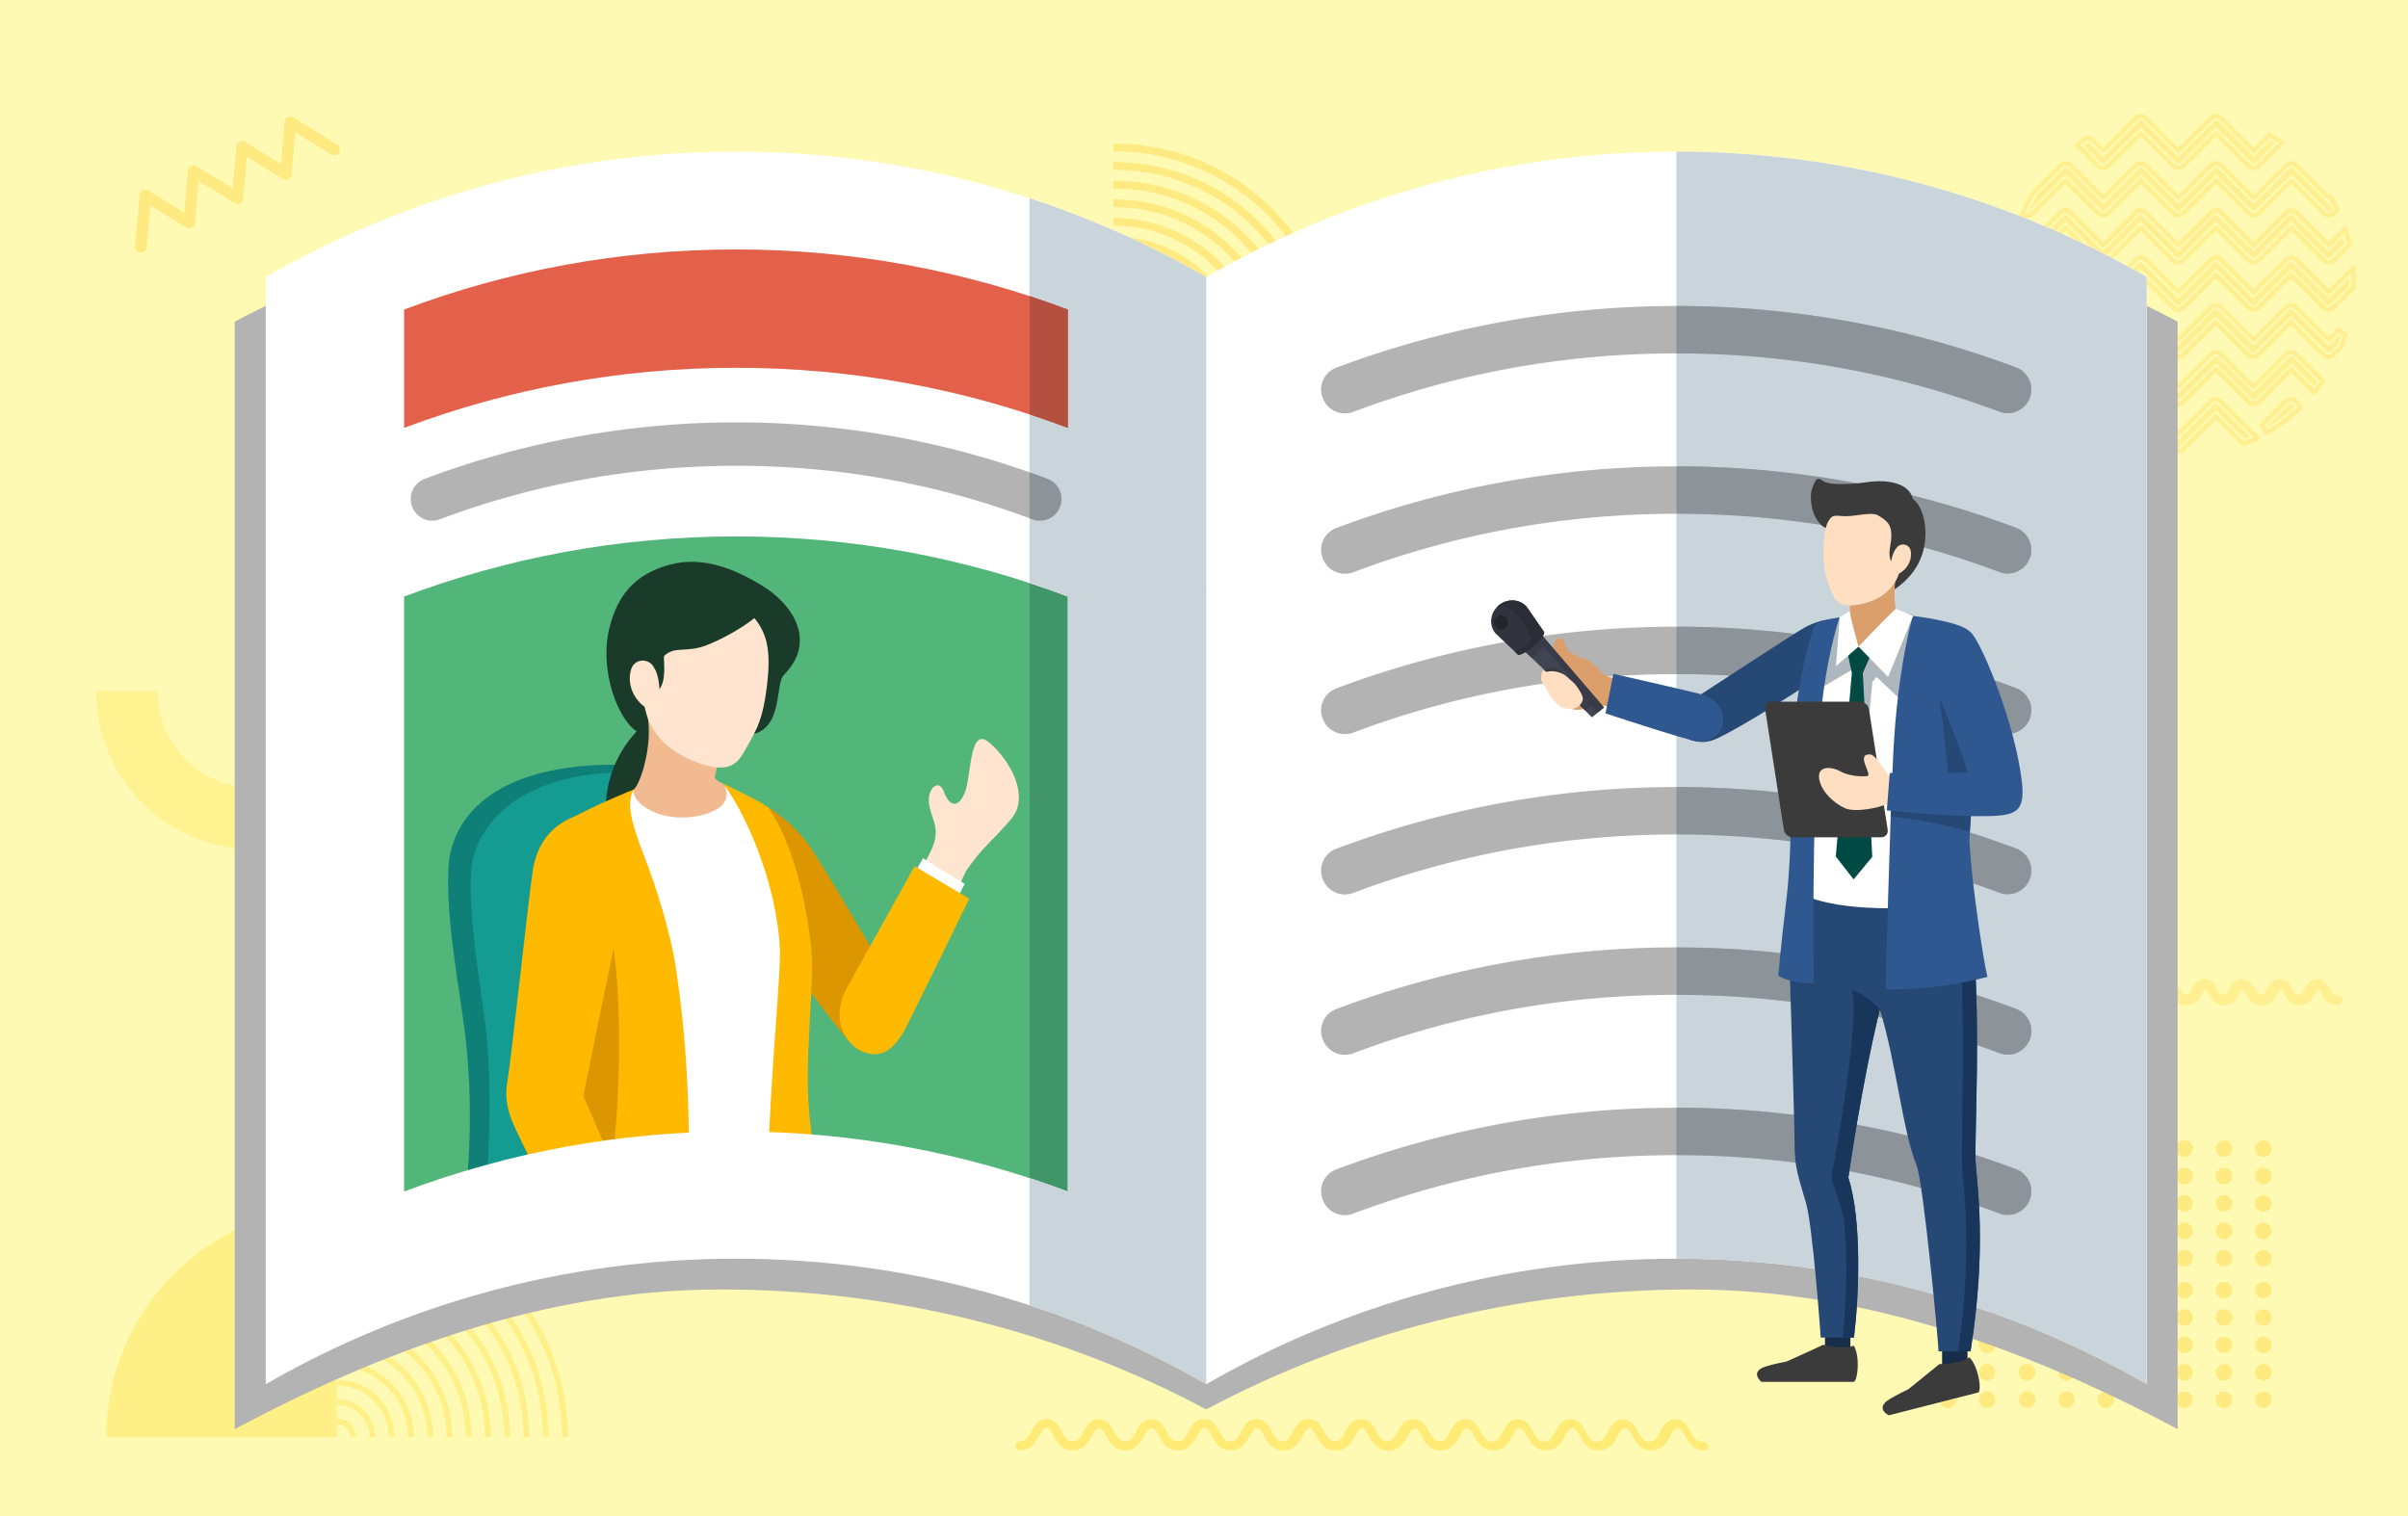 <svg xmlns="http://www.w3.org/2000/svg" width="270" height="170"><style>.st2{fill:#ffef91}.st4{fill:#ffea82}.st5{fill:#ffef87}.st11{fill:#db9600}.st12{fill:#fff}.st14{fill:#ffe4cf}.st15{fill:#ffba00}.st23{fill:#172d4a}.st24{fill:#3b3b3b}.st25{fill:#254875}.st26{fill:#18365c}.st28{fill:#db9f6b}.st30{fill:#2e588f}.st31{fill:#ffdec2}</style><g id="b"><g id="c"><path d="M0 0h270v170H0z" style="fill:#fffab3"/><path d="M28.53 95.24c-4.74 0-9.2-1.85-12.55-5.2a17.64 17.64 0 0 1-5.2-12.55h6.88c0 6 4.88 10.88 10.88 10.88v6.87z" style="fill:#fff290"/><path d="M261.9 111.57c-.27 0-.38-.13-.66-.65-.24-.45-.61-1.13-1.44-1.13s-1.2.68-1.44 1.13c-.27.5-.39.65-.66.65-.28 0-.38-.13-.66-.65-.24-.45-.61-1.13-1.44-1.13s-1.2.68-1.44 1.13c-.14.27-.26.48-.4.57a.42.42 0 0 1-.26.07c-.28 0-.38-.13-.66-.65-.24-.45-.61-1.13-1.44-1.13-.84 0-1.2.68-1.44 1.13-.27.5-.39.65-.66.65-.28 0-.38-.13-.66-.65-.24-.45-.61-1.13-1.46-1.13-.84 0-1.2.68-1.44 1.13-.25.46-.37.62-.62.64h-.03c-.27 0-.38-.14-.66-.64-.24-.45-.61-1.13-1.46-1.13-.84 0-1.2.68-1.44 1.13-.14.26-.26.48-.4.57-.06.04-.13.07-.21.07-.26-.01-.37-.15-.64-.64-.24-.45-.61-1.13-1.44-1.13h-.08c-.84 0-1.2.68-1.44 1.13-.26.48-.38.63-.6.64-.26-.01-.37-.14-.64-.64-.24-.45-.61-1.13-1.45-1.13h-.08c-.84 0-1.2.68-1.44 1.13-.14.26-.26.48-.4.57-.06.04-.13.07-.21.07-.26-.01-.37-.15-.64-.64-.24-.45-.61-1.13-1.44-1.13h-.08c-.84 0-1.2.68-1.44 1.13-.26.48-.38.63-.6.65-.26-.01-.37-.14-.64-.64-.24-.45-.61-1.13-1.46-1.13-.84 0-1.2.68-1.45 1.13-.25.46-.37.62-.62.64h-.03c-.27 0-.38-.14-.66-.64-.24-.45-.61-1.13-1.46-1.13-.84 0-1.2.68-1.44 1.13-.14.27-.26.48-.4.57a.42.42 0 0 1-.26.07c-.28 0-.38-.13-.66-.65-.24-.45-.61-1.13-1.44-1.13-.84 0-1.2.68-1.45 1.13-.27.5-.39.65-.66.65s-.38-.13-.66-.65c-.24-.45-.61-1.13-1.44-1.13s-1.2.68-1.44 1.13c-.14.26-.26.48-.4.57a.42.42 0 0 1-.26.07c-.28 0-.38-.13-.66-.65-.24-.45-.61-1.13-1.44-1.13s-1.2.68-1.44 1.13c-.27.5-.39.65-.66.65-.34 0-.61.28-.61.61s.27.61.61.61c1.04 0 1.46-.78 1.74-1.29.2-.38.29-.49.37-.49s.16.1.37.49c.28.51.7 1.29 1.74 1.29.06 0 .12 0 .19-.01.91-.09 1.3-.81 1.55-1.28.21-.38.29-.49.37-.49.08 0 .16.11.37.49.28.51.7 1.29 1.74 1.29s1.46-.78 1.74-1.29c.2-.38.29-.49.37-.49.08 0 .16.11.37.49.28.51.7 1.29 1.74 1.29h.02c1.04 0 1.46-.78 1.74-1.29.2-.37.28-.48.35-.49.08 0 .16.11.36.48.28.51.7 1.29 1.76 1.29.06 0 .12 0 .19-.01.91-.09 1.3-.81 1.55-1.28.2-.37.28-.48.35-.49.08 0 .16.11.36.48.26.49.66 1.22 1.61 1.28.02 0 .05.01.1 0h.05c1.04 0 1.46-.78 1.74-1.29.15-.28.25-.44.33-.48.08.04.18.2.33.47.28.51.7 1.29 1.74 1.29h.08c.06 0 .13 0 .19-.01.91-.09 1.3-.81 1.55-1.28.15-.28.25-.44.33-.48.08.04.18.2.33.47.28.51.7 1.29 1.74 1.29h.08c1.04 0 1.46-.78 1.74-1.29.15-.28.25-.44.33-.47.08.04.18.2.33.47.28.51.7 1.29 1.74 1.29h.07c.03 0 .05 0 .07-.01.96-.06 1.35-.8 1.62-1.29.2-.37.28-.48.35-.48.08 0 .16.11.36.48.28.51.7 1.29 1.76 1.29.06 0 .12 0 .19-.01.91-.09 1.3-.81 1.55-1.28.2-.37.28-.48.35-.48.08 0 .16.11.36.49.28.51.7 1.29 1.74 1.29h.02c1.04 0 1.46-.78 1.74-1.29.2-.38.29-.49.37-.49.08 0 .16.11.37.49.28.51.7 1.29 1.74 1.29.06 0 .12 0 .19-.01.91-.09 1.3-.81 1.55-1.28.21-.38.29-.49.37-.49s.16.1.37.49c.28.51.7 1.29 1.74 1.29s1.46-.78 1.74-1.29c.2-.38.29-.49.37-.49.08 0 .16.1.37.49.28.51.7 1.29 1.74 1.29.34 0 .61-.28.61-.61s-.42-.54-.76-.54z" class="st2"/><path d="M190.81 161.65c-.62 0-.86-.39-1.24-1.09-.34-.62-.75-1.4-1.71-1.4s-1.38.77-1.71 1.4c-.37.68-.62 1.09-1.23 1.09s-.86-.39-1.23-1.09c-.34-.62-.75-1.4-1.71-1.4s-1.38.77-1.71 1.4c-.23.42-.41.74-.67.92a.92.92 0 0 1-.57.17c-.62 0-.86-.39-1.23-1.09-.34-.62-.75-1.4-1.71-1.4s-1.38.77-1.71 1.4c-.37.68-.62 1.09-1.23 1.09s-.86-.39-1.23-1.09c-.34-.62-.75-1.4-1.71-1.4h-.02c-.96 0-1.38.77-1.71 1.4-.34.63-.59 1.03-1.11 1.08h-.1c-.61 0-.85-.4-1.23-1.09-.34-.62-.75-1.4-1.71-1.4h-.02c-.96 0-1.38.77-1.71 1.4-.23.42-.41.74-.67.92-.14.1-.3.15-.5.16-.58-.02-.82-.41-1.19-1.09-.34-.62-.75-1.4-1.71-1.4h-.1c-.96 0-1.38.77-1.71 1.4-.35.65-.6 1.05-1.16 1.09-.59-.02-.83-.41-1.2-1.09-.34-.62-.75-1.4-1.71-1.4h-.1c-.96 0-1.38.77-1.71 1.4-.23.42-.41.74-.67.92-.14.1-.3.15-.5.16-.58-.02-.82-.41-1.19-1.09-.34-.62-.75-1.4-1.71-1.4h-.1c-.96 0-1.38.77-1.71 1.4-.35.65-.6 1.05-1.16 1.09-.59-.02-.83-.41-1.2-1.09-.34-.62-.75-1.4-1.71-1.4h-.02c-.96 0-1.38.77-1.71 1.4-.34.63-.58 1.03-1.11 1.08h-.1c-.61 0-.85-.4-1.23-1.09-.34-.62-.75-1.4-1.71-1.4h-.02c-.96 0-1.38.77-1.71 1.4-.23.42-.41.74-.67.92a.92.92 0 0 1-.57.17c-.62 0-.86-.39-1.23-1.09-.34-.62-.75-1.4-1.71-1.4s-1.38.77-1.71 1.4c-.36.68-.62 1.09-1.23 1.09s-.86-.39-1.23-1.09c-.34-.62-.75-1.4-1.71-1.4s-1.38.77-1.71 1.4c-.23.42-.41.74-.67.92a.92.92 0 0 1-.57.17c-.62 0-.86-.39-1.23-1.09-.34-.62-.75-1.4-1.71-1.4s-1.38.77-1.71 1.4c-.36.68-.62 1.09-1.24 1.09-.28 0-.51.23-.51.51s.23.51.51.51c1.25 0 1.76-.94 2.13-1.62.33-.61.5-.86.82-.86s.49.25.82.86c.37.68.88 1.62 2.13 1.62.08 0 .15 0 .23-.01 1.09-.1 1.56-.97 1.9-1.61.33-.61.5-.86.82-.86s.49.25.82.86c.37.68.88 1.62 2.13 1.62s1.76-.94 2.13-1.62c.33-.61.5-.86.82-.86.32 0 .49.25.82.86.37.68.88 1.62 2.13 1.62h.03c1.25 0 1.76-.94 2.13-1.62.33-.6.49-.85.81-.86.31.01.48.26.81.86.37.68.88 1.62 2.13 1.62h.02c.08 0 .15 0 .23-.01 1.09-.1 1.55-.97 1.9-1.61.33-.6.49-.85.81-.86.31.01.48.26.81.86.35.66.84 1.54 1.98 1.62.02 0 .05.01.07.01h.11c1.25 0 1.76-.94 2.13-1.62.31-.58.48-.83.77-.86.29.03.46.28.77.86.37.68.88 1.62 2.13 1.62h.1c.08 0 .15 0 .23-.01 1.09-.1 1.55-.97 1.9-1.61.31-.58.48-.83.77-.86.29.03.46.28.77.86.37.68.88 1.62 2.13 1.62h.1c1.25 0 1.76-.94 2.13-1.62.31-.58.48-.83.77-.86.29.03.46.28.77.86.37.68.88 1.62 2.13 1.62H161.63c.02 0 .05 0 .07-.01 1.14-.07 1.62-.96 1.98-1.62.33-.6.49-.85.81-.86.31.01.48.26.81.86.37.68.88 1.62 2.13 1.62h.02c.08 0 .15 0 .23-.01 1.09-.1 1.55-.97 1.9-1.61.33-.6.49-.85.81-.86.31.01.48.26.81.86.37.68.88 1.62 2.13 1.62h.03c1.25 0 1.76-.94 2.13-1.62.33-.61.5-.86.82-.86.32 0 .49.25.82.86.37.68.88 1.62 2.13 1.62.08 0 .15 0 .23-.01 1.09-.1 1.55-.97 1.9-1.61.33-.61.5-.86.82-.86s.49.25.82.86c.37.68.88 1.62 2.13 1.62s1.76-.94 2.13-1.62c.33-.61.5-.86.82-.86s.49.25.82.86c.37.68.88 1.62 2.13 1.62.28 0 .51-.23.51-.51s-.47-.47-.76-.47z" style="fill:#ffeb76"/><path d="M228.22 153.87c0 .51-.42.93-.93.93s-.93-.42-.93-.93.42-.93.93-.93.93.42.93.93zm-.93-19.86c-.51 0-.93.42-.93.93s.42.93.93.93.93-.42.93-.93-.41-.93-.93-.93zm4.42 22.01c-.51 0-.93.42-.93.93s.42.93.93.93.93-.42.93-.93-.42-.93-.93-.93zm-4.42-28.15c-.51 0-.93.42-.93.93s.42.93.93.93.93-.42.93-.93-.41-.93-.93-.93zm4.42 25.08c-.51 0-.93.42-.93.93s.42.93.93.93.93-.42.93-.93-.42-.93-.93-.93zm-4.42-12.79c-.51 0-.93.42-.93.93s.42.93.93.93.93-.42.93-.93-.41-.93-.93-.93zm0 6.64c-.51 0-.93.42-.93.93s.42.93.93.93.93-.42.93-.93-.41-.93-.93-.93zm0-9.71c-.51 0-.93.42-.93.93s.42.93.93.93.93-.42.93-.93-.41-.93-.93-.93zm0 12.79c-.51 0-.93.42-.93.93s.42.93.93.93.93-.42.93-.93-.41-.93-.93-.93zm8.83-3.08c-.51 0-.93.42-.93.93s.42.93.93.93.93-.42.93-.93-.42-.93-.93-.93zm-8.83-15.86c-.51 0-.93.42-.93.93s.42.93.93.93.93-.42.93-.93-.41-.93-.93-.93zm4.42 15.86c-.51 0-.93.42-.93.93s.42.93.93.93.93-.42.93-.93-.42-.93-.93-.93zm4.41 9.22c-.51 0-.93.42-.93.93s.42.93.93.93.93-.42.93-.93-.42-.93-.93-.93zm-4.41-25.08c-.51 0-.93.42-.93.93s.42.93.93.93.93-.42.93-.93-.42-.93-.93-.93zm4.41 18.94c-.51 0-.93.42-.93.93s.42.93.93.93.93-.42.93-.93-.42-.93-.93-.93zm0 3.07c-.51 0-.93.42-.93.93s.42.93.93.93.93-.42.93-.93-.42-.93-.93-.93zm-4.41-25.08c-.51 0-.93.42-.93.93s.42.93.93.93.93-.42.93-.93-.42-.93-.93-.93zm0 12.29c-.51 0-.93.42-.93.93s.42.93.93.93.93-.42.93-.93-.42-.93-.93-.93zm0 3.57c-.51 0-.93.42-.93.93s.42.93.93.93.93-.42.93-.93-.42-.93-.93-.93zm0-9.72c-.51 0-.93.42-.93.93s.42.93.93.93.93-.42.93-.93-.42-.93-.93-.93zm0 3.08c-.51 0-.93.42-.93.93s.42.93.93.93.93-.42.93-.93-.42-.93-.93-.93zm-4.42 6.64c-.51 0-.93.42-.93.93s.42.93.93.93.93-.42.93-.93-.41-.93-.93-.93zm-8.9 0c-.51 0-.93.42-.93.93s.42.93.93.93.93-.42.93-.93-.42-.93-.93-.93zm0-6.64c-.51 0-.93.42-.93.93s.42.93.93.93.93-.42.93-.93-.42-.93-.93-.93zm0 3.07c-.51 0-.93.42-.93.93s.42.93.93.93.93-.42.93-.93-.42-.93-.93-.93zm0-12.29c-.51 0-.93.42-.93.93s.42.93.93.93.93-.42.93-.93-.42-.93-.93-.93zm0 3.07c-.51 0-.93.42-.93.93s.42.93.93.93.93-.42.93-.93-.42-.93-.93-.93zm0 3.07c-.51 0-.93.42-.93.93s.42.93.93.93.93-.42.93-.93-.42-.93-.93-.93zm0 12.79c-.51 0-.93.42-.93.93s.42.93.93.93.93-.42.93-.93-.42-.93-.93-.93zm0 9.22c-.51 0-.93.42-.93.93s.42.93.93.93.93-.42.93-.93-.42-.93-.93-.93zm35.39-26.29c.51 0 .93-.42.93-.93s-.42-.93-.93-.93-.93.42-.93.93.42.93.93.93zm-26.49 26.29c-.51 0-.93.42-.93.93s.42.93.93.93.93-.42.93-.93-.41-.93-.93-.93zm-8.9-6.14c-.51 0-.93.42-.93.93s.42.93.93.93.93-.42.93-.93-.42-.93-.93-.93zm0 3.07c-.51 0-.93.42-.93.93s.42.93.93.93.93-.42.93-.93-.42-.93-.93-.93zm4.41-18.94c-.51 0-.93.42-.93.93s.42.93.93.93.93-.42.93-.93-.42-.93-.93-.93zm0 3.08c-.51 0-.93.42-.93.93s.42.93.93.93.93-.42.93-.93-.42-.93-.93-.93zm0-9.22c-.51 0-.93.42-.93.93s.42.93.93.93.93-.42.93-.93-.42-.93-.93-.93zm0 12.29c-.51 0-.93.42-.93.93s.42.93.93.93.93-.42.93-.93-.42-.93-.93-.93zm0 15.86c-.51 0-.93.42-.93.93s.42.93.93.93.93-.42.93-.93-.42-.93-.93-.93zm0-25.08c-.51 0-.93.42-.93.93s.42.93.93.93.93-.42.93-.93-.42-.93-.93-.93zm0 12.79c-.51 0-.93.42-.93.93s.42.93.93.93.93-.42.93-.93-.42-.93-.93-.93zm0 6.15c-.51 0-.93.42-.93.93s.42.93.93.93.93-.42.93-.93-.42-.93-.93-.93zm0 3.07c-.51 0-.93.42-.93.93s.42.93.93.93.93-.42.93-.93-.42-.93-.93-.93zm0-6.15c-.51 0-.93.42-.93.93s.42.93.93.93.93-.42.93-.93-.42-.93-.93-.93zm8.91 3.08c-.51 0-.93.42-.93.93s.42.93.93.93.93-.42.93-.93-.42-.93-.93-.93zm17.66-9.72c-.51 0-.93.42-.93.93s.42.93.93.93.93-.42.93-.93-.42-.93-.93-.93zm0 6.64c-.51 0-.93.42-.93.93s.42.93.93.93.93-.42.93-.93-.42-.93-.93-.93zm0-3.07c-.51 0-.93.42-.93.93s.42.93.93.93.93-.42.93-.93-.42-.93-.93-.93zm0-6.64c-.51 0-.93.42-.93.93s.42.93.93.93.93-.42.93-.93-.42-.93-.93-.93zm-4.42-3.08c-.51 0-.93.42-.93.93s.42.93.93.93.93-.42.93-.93-.42-.93-.93-.93zm4.42 22.01c-.51 0-.93.42-.93.93s.42.93.93.93.93-.42.93-.93-.42-.93-.93-.93zm-4.42-28.15c-.51 0-.93.42-.93.93s.42.93.93.93.93-.42.93-.93-.42-.93-.93-.93zm0 3.07c-.51 0-.93.42-.93.93s.42.93.93.93.93-.42.93-.93-.42-.93-.93-.93zm4.42 18.94c-.51 0-.93.42-.93.93s.42.93.93.93.93-.42.93-.93-.42-.93-.93-.93zm0-18.94c-.51 0-.93.42-.93.93s.42.93.93.93.93-.42.93-.93-.42-.93-.93-.93zm0 22.01c-.51 0-.93.42-.93.93s.42.93.93.93.93-.42.93-.93-.42-.93-.93-.93zm0-18.94c-.51 0-.93.42-.93.93s.42.93.93.93.93-.42.93-.93-.42-.93-.93-.93zm4.41 6.15c-.51 0-.93.42-.93.93s.42.93.93.93.93-.42.93-.93-.42-.93-.93-.93zm0-3.07c-.51 0-.93.42-.93.93s.42.93.93.93.93-.42.93-.93-.42-.93-.93-.93zm-4.41-9.22c-.51 0-.93.42-.93.93s.42.93.93.93.93-.42.93-.93-.42-.93-.93-.93zm4.41 15.86c-.51 0-.93.42-.93.93s.42.93.93.93.93-.42.93-.93-.42-.93-.93-.93zm0-9.72c-.51 0-.93.42-.93.93s.42.93.93.93.93-.42.93-.93-.42-.93-.93-.93zm0-3.07c-.51 0-.93.42-.93.93s.42.93.93.93.93-.42.93-.93-.42-.93-.93-.93zm0 15.86c-.51 0-.93.42-.93.93s.42.93.93.93.93-.42.93-.93-.42-.93-.93-.93zm0 6.15c-.51 0-.93.42-.93.93s.42.93.93.93.93-.42.93-.93-.42-.93-.93-.93zm0 3.07c-.51 0-.93.42-.93.93s.42.93.93.93.93-.42.93-.93-.42-.93-.93-.93zm0-6.14c-.51 0-.93.42-.93.93s.42.93.93.93.93-.42.93-.93-.42-.93-.93-.93zm-13.24 3.07c-.51 0-.93.42-.93.93s.42.93.93.93.93-.42.93-.93-.42-.93-.93-.93zm0-3.07c-.51 0-.93.42-.93.93s.42.93.93.93.93-.42.93-.93-.42-.93-.93-.93zm0 6.14c-.51 0-.93.42-.93.93s.42.93.93.93.93-.42.93-.93-.42-.93-.93-.93zm4.41-18.93c-.51 0-.93.42-.93.93s.42.93.93.93.93-.42.93-.93-.42-.93-.93-.93zm-4.41 6.64c-.51 0-.93.42-.93.93s.42.93.93.93.93-.42.93-.93-.42-.93-.93-.93zm0 3.07c-.51 0-.93.42-.93.93s.42.93.93.93.93-.42.93-.93-.42-.93-.93-.93zm-4.42-15.86c-.51 0-.93.42-.93.93s.42.93.93.93.93-.42.93-.93-.42-.93-.93-.93zm0 9.22c-.51 0-.93.42-.93.93s.42.93.93.93.93-.42.93-.93-.42-.93-.93-.93zm0-3.07c-.51 0-.93.42-.93.93s.42.93.93.93.93-.42.93-.93-.42-.93-.93-.93zm4.42 3.07c-.51 0-.93.42-.93.93s.42.93.93.93.93-.42.93-.93-.42-.93-.93-.93zm-4.42-12.29c-.51 0-.93.42-.93.93s.42.93.93.93.93-.42.93-.93-.42-.93-.93-.93zm0 6.14c-.51 0-.93.42-.93.93s.42.93.93.93.93-.42.93-.93-.42-.93-.93-.93zm0 9.72c-.51 0-.93.42-.93.93s.42.93.93.93.93-.42.93-.93-.42-.93-.93-.93zm8.83 6.15c-.51 0-.93.42-.93.93s.42.93.93.93.93-.42.93-.93-.42-.93-.93-.93zm0-3.08c-.51 0-.93.42-.93.93s.42.93.93.93.93-.42.93-.93-.42-.93-.93-.93zm0-3.07c-.51 0-.93.42-.93.93s.42.93.93.93.93-.42.93-.93-.42-.93-.93-.93zm0-3.57c-.51 0-.93.42-.93.93s.42.93.93.93.93-.42.93-.93-.42-.93-.93-.93zm0 12.79c-.51 0-.93.42-.93.93s.42.93.93.93.93-.42.93-.93-.42-.93-.93-.93zm0 3.07c-.51 0-.93.42-.93.93s.42.93.93.93.93-.42.93-.93-.42-.93-.93-.93zm-4.41-18.93c-.51 0-.93.42-.93.93s.42.93.93.93.93-.42.93-.93-.42-.93-.93-.93zm0-6.15c-.51 0-.93.42-.93.93s.42.93.93.93.93-.42.93-.93-.42-.93-.93-.93zm0 3.07c-.51 0-.93.42-.93.93s.42.93.93.93.93-.42.93-.93-.42-.93-.93-.93zm0-6.14c-.51 0-.93.42-.93.93s.42.93.93.93.93-.42.93-.93-.42-.93-.93-.93z" class="st4"/><path d="M11.92 161.14h25.84V135.3c-14.27 0-25.84 11.57-25.84 25.84zM37.83 135.3v.65c13.89 0 25.19 11.3 25.19 25.19h.65c0-6.9-2.69-13.39-7.57-18.27-4.88-4.88-11.37-7.57-18.27-7.57zm0 2.16v.65c12.7 0 23.03 10.33 23.03 23.03h.65c0-6.32-2.46-12.27-6.94-16.74-4.47-4.48-10.42-6.94-16.74-6.94zm0 2.16v.65c11.51 0 20.87 9.36 20.87 20.87h.65c0-5.75-2.24-11.15-6.3-15.22-4.07-4.06-9.47-6.3-15.22-6.3zm0 2.16v.65c10.32 0 18.71 8.39 18.71 18.71h.65c0-10.68-8.69-19.36-19.36-19.36zm0 2.16v.65c9.13 0 16.55 7.43 16.55 16.55h.65c0-9.49-7.72-17.2-17.2-17.2zm0 2.16v.65c7.94 0 14.39 6.46 14.39 14.39h.65c0-8.29-6.75-15.04-15.04-15.04zm0 2.16v.65c6.74 0 12.23 5.49 12.23 12.23h.65c0-7.1-5.78-12.88-12.88-12.88zm0 2.16v.65c5.55 0 10.07 4.52 10.07 10.07h.65c0-5.91-4.81-10.72-10.72-10.72zm0 2.15v.65c4.36 0 7.91 3.55 7.91 7.91h.65c0-4.71-3.84-8.56-8.56-8.56zm0 2.16v.65c3.17 0 5.75 2.58 5.75 5.75h.65c.01-3.52-2.87-6.4-6.4-6.4zm0 2.16v.65c1.98 0 3.59 1.61 3.59 3.59h.65c.01-2.33-1.9-4.24-4.24-4.24zm0 2.16v.65c.79 0 1.43.64 1.43 1.43h.65c.01-1.14-.93-2.08-2.08-2.08z" class="st5"/><path d="m227.17 28.84-1.1-1.1c.05-.24.11-.47.16-.7l1.15 1.15 4-4c.12-.12.31-.12.43 0l4 4 4-4c.12-.12.31-.12.43 0l4 4 4-4c.12-.12.31-.12.43 0l4 4 4-4c.12-.12.31-.12.43 0l4 4 1.59-1.59c.07.23.12.45.18.68l-1.56 1.56c-.06.06-.14.09-.21.09a.31.31 0 0 1-.22-.09l-4-4-4 4c-.06.06-.14.09-.22.09s-.16-.03-.22-.09l-4-4-4 4c-.06.06-.14.09-.21.09a.31.31 0 0 1-.22-.09l-4-4-4 4c-.06.06-.14.09-.22.09s-.16-.03-.22-.09l-4-4-4 4c-.06.06-.14.09-.21.09h-.06c-.02-.02-.08-.05-.13-.09zm-1.82-.76a.25.25 0 0 1-.07-.23l.06-.27c.05-.24.11-.49.17-.73l.22-.85c.02-.09.09-.16.18-.18.09-.02.18 0 .24.06l1.24 1.24 3.47-3.47a1.06 1.06 0 0 1 1.5 0l3.47 3.47 3.47-3.47c.2-.2.46-.31.75-.31s.54.11.74.31l3.47 3.47 3.47-3.47a1.06 1.06 0 0 1 1.5 0l3.47 3.47 3.47-3.47c.2-.2.47-.31.75-.31s.55.11.74.31l3.47 3.47 1.67-1.66c.06-.06.15-.09.24-.07s.15.09.18.17l.23.82c.07.24.13.47.19.71l.07.27c.02.08 0 .17-.07.24l-1.76 1.76c-.2.2-.46.31-.75.31s-.55-.11-.75-.31l-3.47-3.47-3.47 3.47a1.06 1.06 0 0 1-1.5 0l-3.47-3.47-3.47 3.47c-.2.2-.46.31-.75.31s-.55-.11-.75-.31l-3.47-3.47-3.47 3.47a1.06 1.06 0 0 1-1.5 0l-3.47-3.47-3.47 3.47c-.24.25-.6.35-.93.29-.22-.04-.41-.14-.56-.29l-.15-.15-.02-.02-1.11-1.11zm.45-.26 1.05 1.05.02.02.13.13c.08.08.18.13.29.15.03 0 .06.01.1.01.15 0 .29-.06.39-.16l3.65-3.65c.1-.1.26-.1.35 0l3.65 3.65c.21.21.57.21.79 0l3.64-3.64a.26.26 0 0 1 .35 0l3.65 3.65c.21.21.58.21.79 0l3.65-3.65c.1-.1.26-.1.35 0l3.65 3.65c.21.21.57.21.79 0l3.64-3.64c.05-.05.11-.07.18-.07s.13.03.18.07l3.64 3.65c.21.21.58.21.79 0l1.66-1.66-.03-.14-.18-.69-.12-.41-1.54 1.54a.26.26 0 0 1-.35 0l-3.65-3.65a.574.574 0 0 0-.79 0l-3.64 3.64c-.1.1-.26.1-.35 0l-3.64-3.64a.574.574 0 0 0-.79 0l-3.64 3.64a.26.26 0 0 1-.35 0l-3.65-3.65a.574.574 0 0 0-.79 0L236 27.67c-.1.1-.26.1-.35 0L232 24.02a.574.574 0 0 0-.79 0l-3.64 3.64a.26.26 0 0 1-.35 0l-1.11-1.11-.11.43c-.06.23-.12.47-.17.71l-.03.13zm.55-3.22a.246.246 0 0 1-.04-.27l.49-1.03c.3-.64.64-1.26 1.01-1.85l.03-.05c.01-.02.02-.03.04-.05l2.98-2.98a1.06 1.06 0 0 1 1.5 0l3.47 3.47 3.47-3.47c.2-.2.46-.31.75-.31s.54.11.74.31l3.47 3.47 3.47-3.47a1.06 1.06 0 0 1 1.5 0l3.47 3.47 3.47-3.47c.2-.2.47-.31.75-.31s.55.11.74.31l3.47 3.47.02-.02c.06-.06.14-.08.21-.07.08.01.15.06.18.13l.32.59c.11.19.21.39.31.59l.16.32c.05.1.03.21-.05.29l-.4.41c-.2.2-.46.31-.75.31s-.55-.11-.75-.31l-3.47-3.47-3.47 3.47a1.06 1.06 0 0 1-1.5 0l-3.47-3.47-3.47 3.47c-.2.2-.46.31-.75.31s-.55-.11-.75-.31l-3.47-3.47-3.47 3.47a1.06 1.06 0 0 1-1.5 0l-3.47-3.47-3.47 3.47c-.12.12-.27.21-.44.26l-1.09.34c-.02.01-.05.01-.07.01a.21.21 0 0 1-.17-.09zm.66-.57.54-.17c.09-.03.17-.08.23-.14l3.65-3.65c.1-.1.26-.1.35 0l3.65 3.65c.21.21.57.21.79 0l3.64-3.64a.26.26 0 0 1 .35 0l3.65 3.65c.21.21.58.21.79 0l3.65-3.65c.1-.1.26-.1.35 0l3.65 3.65c.21.21.57.21.79 0l3.64-3.64a.26.26 0 0 1 .35 0l3.64 3.65c.21.21.58.21.79 0l.28-.28-.08-.16c-.1-.19-.2-.39-.3-.58l-.16-.3c-.09.06-.23.04-.31-.04l-3.65-3.65a.574.574 0 0 0-.79 0l-3.64 3.64a.26.26 0 0 1-.35 0l-3.64-3.65a.574.574 0 0 0-.79 0l-3.64 3.64a.26.26 0 0 1-.35 0l-3.65-3.65a.574.574 0 0 0-.79 0L236 22.37a.26.26 0 0 1-.35 0L232 18.73a.574.574 0 0 0-.79 0l-2.96 2.96-.01.02c-.36.58-.69 1.19-.99 1.81l-.24.51zm8.81-5.69c.08 0 .16-.03.22-.09l4-4 4 4c.06.06.14.09.22.09s.16-.03.21-.09l4-4 4 4c.06.06.14.09.22.09s.16-.03.22-.09l2.18-2.18c-.17-.12-.35-.23-.52-.34l-1.87 1.87-4-4a.302.302 0 0 0-.43 0l-4 4-4-4a.302.302 0 0 0-.43 0l-4 4-1.65-1.65c-.17.11-.34.23-.51.35l1.95 1.95c.03.07.11.1.19.09zm-3.12-1.92a.237.237 0 0 1-.07-.2c.01-.07.04-.14.1-.18l.48-.34c.18-.12.35-.25.54-.37l.12-.08a.23.23 0 0 1 .14-.04h.36c.07 0 .13.03.18.07l1.27 1.27 3.47-3.47c.2-.2.46-.31.75-.31s.54.11.74.31l3.47 3.47 3.47-3.47a1.06 1.06 0 0 1 1.5 0l3.47 3.47 1.63-1.63c.08-.08.21-.1.31-.03l.34.21c.18.11.36.23.54.35l.51.34c.06.04.1.11.11.18s-.02.15-.07.2l-2.61 2.61c-.2.2-.47.31-.75.31s-.55-.11-.74-.31l-3.47-3.47-3.47 3.47c-.2.2-.46.31-.75.31s-.55-.11-.74-.31l-3.47-3.47-3.47 3.47c-.41.4-1.1.4-1.49 0l-2.4-2.36zm.57-.15 2.16 2.16c.21.21.57.21.79 0l3.64-3.64a.26.26 0 0 1 .35 0l3.65 3.65c.21.21.57.21.79 0l3.64-3.64c.05-.05.11-.07.18-.07s.13.02.18.07l3.65 3.64c.21.21.57.21.79 0l2.4-2.4-.25-.17c-.18-.12-.35-.23-.53-.34l-.17-.11-1.66 1.66c-.1.1-.26.1-.35 0l-3.64-3.64a.574.574 0 0 0-.79 0l-3.64 3.64a.26.26 0 0 1-.35 0l-3.65-3.65a.574.574 0 0 0-.79 0l-3.64 3.64c-.1.1-.26.1-.35 0l-1.37-1.37h-.18l-.06.04c-.18.12-.35.23-.52.36l-.28.17zm-1.67 3.28 4 4c.06.06.14.09.22.09s.16-.03.22-.09l4-4 4 4c.06.06.14.09.22.09s.16-.03.21-.09l4-4 4 4c.06.06.14.09.22.09s.16-.03.22-.09l4-4 4 4c.06.06.14.09.22.09s.16-.03.21-.09l.15-.15c-.1-.19-.19-.38-.29-.57l-.07.07-4-4a.302.302 0 0 0-.43 0l-4 4-4-4a.302.302 0 0 0-.43 0l-4 4-4-4a.302.302 0 0 0-.43 0l-4 4-4-4a.302.302 0 0 0-.43 0l-2.94 2.94c-.35.58-.68 1.17-.97 1.78.05-.01.09-.04.13-.08l3.97-3.99zm32.55 12.18v.53c0 .06-.03.13-.07.17l-2.23 2.23c-.2.2-.46.31-.75.31s-.55-.11-.75-.31l-3.46-3.46-3.47 3.47a1.06 1.06 0 0 1-1.5 0l-3.46-3.46-3.47 3.47c-.2.2-.46.31-.75.31s-.55-.11-.75-.31l-3.46-3.46-3.47 3.47a1.06 1.06 0 0 1-1.5 0l-3.46-3.46-3.47 3.47c-.24.24-.61.35-.94.29-.21-.04-.4-.14-.55-.29L225 33.02a.241.241 0 0 1-.07-.17l-.01-.19c-.01-.3-.02-.61-.02-.92v-1.21c0-.1.06-.19.15-.23.09-.04.2-.02.27.05l2.06 2.06 3.47-3.47a1.06 1.06 0 0 1 1.5 0l3.47 3.47 3.47-3.47c.2-.2.46-.31.75-.31s.54.11.74.31l3.47 3.47 3.47-3.47a1.06 1.06 0 0 1 1.5 0l3.47 3.47 3.47-3.47c.2-.2.47-.31.75-.31s.55.11.74.31l3.47 3.47 2.58-2.58a.27.27 0 0 1 .27-.06c.09.04.15.12.16.23l.03 1.16c-.01.19-.01.38-.01.57zm-.5 0c0-.18 0-.37-.01-.55l-.02-.58-2.35 2.35a.26.26 0 0 1-.35 0l-3.65-3.65a.574.574 0 0 0-.79 0l-3.64 3.64c-.1.1-.26.1-.35 0l-3.64-3.64a.574.574 0 0 0-.79 0l-3.64 3.64a.26.26 0 0 1-.35 0l-3.65-3.65a.574.574 0 0 0-.79 0l-3.64 3.64c-.1.1-.26.1-.35 0L232 29.29a.574.574 0 0 0-.79 0l-3.64 3.64a.26.26 0 0 1-.35 0l-1.81-1.81v.6c0 .3.01.6.02.9l.01.1 1.57 1.57c.08.08.18.13.29.16.17.03.37-.02.49-.15l3.65-3.65c.1-.1.26-.1.35 0l3.64 3.64c.21.21.58.21.79 0l3.64-3.64c.1-.1.26-.1.35 0l3.64 3.64c.21.21.58.21.79 0l3.65-3.65c.1-.1.26-.1.35 0l3.64 3.64c.21.21.58.21.79 0l3.64-3.64c.05-.05.11-.07.18-.07s.13.02.18.07l3.64 3.64c.21.21.58.21.79 0l2.16-2.16v-.1c-.01-.07-.01-.18-.01-.29zm-.37 5.8c-.14.47-.31.93-.48 1.38l-.04.1c-.01.03-.03.06-.06.08l-.86.86c-.2.2-.46.31-.75.31s-.55-.11-.75-.31l-3.46-3.46-3.47 3.47a1.06 1.06 0 0 1-1.5 0l-3.46-3.46-3.47 3.47c-.2.2-.46.31-.75.31s-.55-.11-.75-.31l-3.46-3.46-3.47 3.47a1.06 1.06 0 0 1-1.5 0l-3.46-3.46-3.47 3.47c-.24.24-.61.35-.94.29l-.28-.07a.315.315 0 0 1-.17-.13l-.11-.22c-.21-.46-.4-.93-.57-1.4-.04-.11 0-.23.1-.3l.82-.52c.1-.06.23-.05.31.03l.09.08 3.47-3.47a1.06 1.06 0 0 1 1.5 0l3.47 3.47 3.47-3.47c.2-.2.46-.31.75-.31s.54.11.74.31l3.47 3.47 3.47-3.47c.2-.2.47-.31.75-.31s.55.11.74.31l3.47 3.47 3.47-3.47c.2-.2.47-.31.75-.31s.54.11.74.31l3.47 3.47.93-.93c.08-.08.21-.1.31-.04l.83.5c.1.02.14.14.11.25zm-36.4.73.51.51 4-4c.12-.12.31-.12.43 0l4 4 4-4c.12-.12.31-.12.43 0l4 4 4-4c.12-.12.31-.12.43 0l4 4 4-4c.12-.12.31-.12.43 0l4 4 1.37-1.37-.22-.13-.97.97c-.1.1-.26.1-.35 0l-3.65-3.65a.552.552 0 0 0-.78 0l-3.64 3.64c-.1.1-.26.1-.35 0l-3.64-3.64a.552.552 0 0 0-.78 0l-3.64 3.64a.26.26 0 0 1-.35 0l-3.65-3.65a.574.574 0 0 0-.79 0l-3.64 3.64c-.1.1-.26.1-.35 0l-3.64-3.64a.574.574 0 0 0-.79 0l-3.64 3.64a.26.26 0 0 1-.35 0l-.12-.12-.26.16zm35.86-.69-.22-.13c-.13.41-.27.81-.42 1.2l-.78.78c-.06.06-.14.09-.21.09a.31.31 0 0 1-.22-.09l-4-4-4 4c-.06.06-.14.09-.22.09s-.16-.03-.22-.09l-4-4-4 4c-.06.06-.14.09-.21.09a.31.31 0 0 1-.22-.09l-4-4-4 4c-.06.06-.14.09-.22.09s-.16-.03-.22-.09l-4-4-4 4c-.06.06-.14.09-.21.09-.02 0-.04 0-.06-.01h-.01c-.18-.4-.34-.8-.49-1.21l-.22.14c.15.4.31.79.49 1.18l.05.11.15.04c.02 0 .06.01.09.01.15 0 .29-.06.39-.16l3.65-3.65c.1-.1.26-.1.35 0l3.64 3.64c.21.21.58.21.79 0l3.64-3.64c.1-.1.26-.1.35 0l3.64 3.64c.21.21.58.21.79 0l3.65-3.65c.1-.1.26-.1.35 0l3.64 3.64c.21.21.58.21.79 0l3.64-3.64c.05-.05.11-.07.18-.07s.13.02.18.07l3.64 3.64c.21.21.58.21.79 0l.82-.82.02-.05c.18-.37.31-.75.43-1.15zm-2.08 4.99c.09.09.1.22.03.32l-.25.35c-.13.17-.26.35-.39.51l-.35.45c-.04.06-.11.09-.18.1a.228.228 0 0 1-.19-.07l-2.44-2.44-3.47 3.47c-.2.2-.46.31-.75.31s-.55-.11-.75-.31l-3.46-3.46-3.47 3.47c-.2.2-.46.31-.75.31s-.55-.11-.75-.31l-3.46-3.46-3.47 3.47c-.2.2-.46.31-.75.31s-.55-.11-.75-.31l-3.46-3.46-2.13 2.13c-.05.05-.12.08-.2.07a.253.253 0 0 1-.18-.1l-.35-.47c-.13-.17-.25-.35-.38-.52l-.24-.34c-.07-.1-.06-.23.03-.32l2.69-2.69a1.06 1.06 0 0 1 1.5 0l3.47 3.47 3.47-3.47c.2-.2.46-.31.75-.31.28 0 .54.11.74.31l3.47 3.47 3.47-3.47a1.06 1.06 0 0 1 1.5 0l3.47 3.47 3.47-3.47c.2-.2.46-.31.75-.31.28 0 .54.11.74.3l3.02 3zm-.51.2-2.88-2.88a.562.562 0 0 0-.78 0l-3.65 3.65c-.1.1-.26.1-.35 0l-3.64-3.64a.574.574 0 0 0-.79 0l-3.64 3.64a.26.26 0 0 1-.35 0l-3.65-3.65a.562.562 0 0 0-.78 0l-3.65 3.65c-.1.1-.26.1-.35 0L232 39.89a.574.574 0 0 0-.79 0l-2.54 2.54.12.17c.12.17.24.34.37.51l.17.23 2.1-2.1c.1-.1.26-.1.35 0l3.64 3.64c.21.21.58.21.79 0l3.64-3.64c.1-.1.26-.1.35 0l3.64 3.64c.21.22.58.21.79 0l3.65-3.65c.05-.05.11-.07.18-.07s.13.02.18.07l3.64 3.64c.21.21.58.21.79 0l3.64-3.64a.26.26 0 0 1 .35 0l2.42 2.42.17-.22.38-.5.12-.17zm-3.26-2.78a.31.31 0 0 0-.22.09l-4 4-4-4a.305.305 0 0 0-.21-.09.31.31 0 0 0-.22.09l-4 4-4-4c-.06-.06-.14-.09-.22-.09s-.16.03-.22.09l-4 4-4-4a.305.305 0 0 0-.21-.09.31.31 0 0 0-.22.09L229 42.46c.12.17.24.34.36.5l2.25-2.25 4 4c.06.06.14.09.22.09s.16-.03.22-.09l4-4 4 4c.06.06.14.09.22.09s.16-.03.21-.09l4-4 4 4c.06.06.14.09.22.09s.16-.03.22-.09l4-4 2.57 2.57c.13-.16.25-.33.37-.49l-2.72-2.72a.508.508 0 0 0-.25-.09zm4.21-6.5-4-4a.302.302 0 0 0-.43 0l-4 4-4-4a.302.302 0 0 0-.43 0l-4 4-4-4a.302.302 0 0 0-.43 0l-4 4-4-4a.302.302 0 0 0-.43 0l-4 4-1.74-1.74c0 .3.01.59.02.89l1.5 1.5c.04.04.1.07.16.08.02 0 .04.01.06.01.08 0 .16-.03.21-.09l4-4 4 4c.06.06.14.09.22.09s.16-.03.22-.09l4-4 4 4c.06.06.14.09.22.09s.16-.03.21-.09l4-4 4 4c.06.06.14.09.22.09s.16-.03.22-.09l4-4 4 4c.06.06.14.09.22.09s.16-.03.21-.09l2.08-2.08v-.32c0-.18 0-.36-.01-.54l-2.3 2.29zm-12.86 11.88-4 4-4-4a.302.302 0 0 0-.43 0l-3.41 3.41c.2.09.39.18.59.27l3.04-3.04 4 4c.06.06.14.09.22.09s.16-.03.21-.09l4-4 3.21 3.21c.2-.08.4-.17.6-.26l-3.59-3.59a.314.314 0 0 0-.44 0zm-14.17 1.19c.09.09.1.24.01.34l-.65.76c-.05.06-.12.09-.19.09-.05 0-.1-.01-.15-.05-.77-.55-1.51-1.17-2.2-1.83l-.44-.43a.249.249 0 0 1-.07-.2c.01-.08.05-.14.11-.19l.51-.35c.41-.28 1-.23 1.35.13l1.72 1.73zm-.51.19L232 45.18a.561.561 0 0 0-.71-.07l-.25.17.22.21a18.2 18.2 0 0 0 1.96 1.65l.16-.19c-.68-.5-1.34-1.05-1.95-1.64.12-.08.28-.07.39.04l1.58 1.58.16-.19zm19.75 2.19c.06.06.08.14.07.22s-.07.15-.14.18l-.66.3c-.21.09-.41.18-.63.27l-.31.13c-.09.04-.2.02-.27-.05l-2.91-2.91-3.47 3.47c-.2.2-.46.31-.75.31s-.55-.11-.75-.31l-3.46-3.46-2.75 2.75c-.07.07-.18.09-.28.05l-.31-.14c-.21-.09-.41-.18-.62-.28l-.63-.31a.26.26 0 0 1-.14-.18c-.01-.08.01-.16.07-.22l3.91-3.91c.2-.2.46-.31.75-.31s.55.11.75.31l3.47 3.47 3.47-3.47c.2-.2.46-.31.75-.31s.55.11.75.31l4.09 4.09zm-.61.1-3.85-3.85a.574.574 0 0 0-.79 0l-3.64 3.64a.26.26 0 0 1-.35 0l-3.64-3.64a.574.574 0 0 0-.79 0l-3.66 3.66.32.15c.2.1.4.19.6.28l.16.07 2.8-2.81c.05-.05.11-.07.18-.07s.13.03.18.07l3.64 3.64c.21.22.58.21.79 0l3.65-3.65c.1-.1.26-.1.35 0l2.97 2.97.15-.06c.21-.08.41-.17.61-.26l.32-.14zm5.53-3.6c.05.05.07.11.07.18s-.03.13-.08.18l-.38.35c-1.08 1-2.27 1.88-3.55 2.61-.04.02-.08.03-.12.03-.08 0-.15-.03-.2-.1l-.6-.79c-.08-.1-.07-.24.02-.33l2.75-2.75c.2-.2.46-.31.75-.31s.55.11.75.31l.59.62zm-.53.17-.42-.42a.574.574 0 0 0-.79 0l-2.59 2.59.15.2 2.61-2.62c.12-.12.31-.12.43 0l.23.24c-.99.92-2.08 1.73-3.26 2.42l.16.2c1.17-.69 2.27-1.51 3.27-2.44l.21-.17z" class="st2"/><path d="M150.07 41.22c0 .07-.06.12-.12.12h-.63c-.07 0-.12-.06-.12-.12 0-13.37-10.88-24.24-24.25-24.24-.07 0-.12-.06-.12-.12v-.63c0-.07.06-.12.12-.12 6.71 0 13.02 2.61 17.76 7.36 4.75 4.73 7.36 11.04 7.36 17.75zm-25.12-23.04c-.07 0-.12.06-.12.12v.63c0 .07.06.12.12.12 12.22 0 22.15 9.94 22.15 22.16 0 .07.06.12.12.12h.63c.07 0 .12-.06.12-.12 0-6.15-2.4-11.94-6.75-16.29-4.33-4.34-10.12-6.74-16.27-6.74zm0 2.09c-.07 0-.12.06-.12.12v.63c0 .07.06.12.12.12 11.06 0 20.07 9 20.07 20.07 0 .07.06.12.12.12h.63c.07 0 .12-.06.12-.12 0-5.59-2.18-10.85-6.13-14.81-3.96-3.95-9.22-6.13-14.81-6.13zm0 2.09c-.07 0-.12.06-.12.12v.63c0 .07.06.12.12.12 9.91 0 17.98 8.06 17.98 17.98 0 .07.06.12.12.12h.63c.07 0 .12-.06.12-.12 0-10.39-8.45-18.85-18.85-18.85zm0 2.09c-.07 0-.12.06-.12.12v.63c0 .07.06.12.12.12 8.76 0 15.89 7.13 15.89 15.89 0 .07.06.12.12.12h.63c.07 0 .12-.06.12-.12.01-9.24-7.52-16.76-16.76-16.76zm0 2.09c-.07 0-.12.06-.12.12v.63c0 .07.06.12.12.12 7.61 0 13.8 6.19 13.8 13.8 0 .07.06.12.12.12h.63c.07 0 .12-.06.12-.12.01-8.09-6.58-14.67-14.67-14.67zm0 2.09c-.07 0-.12.06-.12.12v.63c0 .07.06.12.12.12 6.46 0 11.71 5.25 11.71 11.71 0 .07.06.12.12.12h.63c.07 0 .12-.06.12-.12.01-6.94-5.64-12.58-12.58-12.58zm0 2.09c-.07 0-.12.06-.12.12v.63c0 .07.06.12.12.12 5.3 0 9.62 4.31 9.62 9.62 0 .07.06.12.12.12h.63c.07 0 .12-.06.12-.12.01-5.78-4.7-10.49-10.49-10.49zm0 2.09c-.07 0-.12.06-.12.12v.63c0 .07.06.12.12.12 4.15 0 7.53 3.38 7.53 7.53 0 .07.06.12.12.12h.63c.07 0 .12-.06.12-.12.01-4.63-3.76-8.4-8.4-8.4zm0 2.09c-.07 0-.12.06-.12.12v.63c0 .07.06.12.12.12 3 0 5.44 2.44 5.44 5.44 0 .07.06.12.12.12h.63c.07 0 .12-.06.12-.12.01-3.48-2.83-6.31-6.31-6.31zm0 2.08c-.07 0-.12.06-.12.12v.63c0 .07.06.12.12.12 1.85 0 3.35 1.5 3.35 3.35 0 .07.06.12.12.12h.63c.07 0 .12-.06.12-.12.01-2.32-1.89-4.22-4.22-4.22zm0 2.09c-.07 0-.12.06-.12.12v.63c0 .07.06.12.12.12.7 0 1.26.57 1.26 1.26 0 .07.06.12.12.12h.63c.07 0 .12-.06.12-.12.01-1.16-.95-2.12-2.13-2.13zM37.82 16.22l-4.92-3.04a.663.663 0 0 0-.64-.03c-.2.1-.33.3-.35.53l-.41 4.71-4.02-2.48c-.2-.12-.43-.13-.64-.03s-.33.3-.35.53l-.41 4.71-4.02-2.48a.663.663 0 0 0-.64-.03c-.2.1-.33.3-.35.53l-.41 4.71-4.02-2.48a.663.663 0 0 0-.64-.03c-.2.1-.34.3-.35.53l-.5 5.76a.62.62 0 0 0 .64.69c.1 0 .2-.02.29-.06.21-.1.34-.29.36-.52l.41-4.71 4.02 2.48c.2.12.43.13.64.03.2-.1.33-.3.35-.53l.41-4.71 4.02 2.48c.2.12.43.13.64.03.2-.1.33-.3.35-.53l.41-4.71 4.02 2.48c.2.12.43.13.64.03.2-.1.33-.3.35-.53l.41-4.71 4.02 2.48c.2.12.43.13.63.03.21-.11.35-.34.36-.58.01-.23-.1-.43-.3-.55zM113.55 31.8c-1.35.53-2.7 1.07-4.05 1.6l.39-4.34a.337.337 0 0 0-.46-.35c-1.35.53-2.7 1.07-4.05 1.6l.39-4.34a.337.337 0 0 0-.46-.35c-1.35.53-2.7 1.07-4.05 1.6l.39-4.34a.337.337 0 0 0-.46-.35c-1.35.53-2.7 1.07-4.05 1.6l.39-4.34c.04-.44-.63-.51-.67-.07-.15 1.63-.29 3.26-.44 4.89-.02.26.22.44.46.35 1.35-.53 2.7-1.07 4.05-1.6l-.39 4.34c-.02.26.22.44.46.35 1.35-.53 2.7-1.07 4.05-1.6l-.39 4.34c-.02.26.22.44.46.35 1.35-.53 2.7-1.07 4.05-1.6l-.39 4.34c-.02.26.22.44.46.35l4.56-1.8c.42-.17.16-.79-.25-.63z" class="st4"/><path d="M38.5 50.75h86.25v83.75H38.5z" style="fill:#52b57a"/><path d="M115.45 50.75h9.3v83.75h-9.3z" style="fill:#419669"/><path d="M67.19 85.78c-12.98.53-16.65 6.78-16.9 11.42-.31 5.64 1.13 13.16 1.79 18.18 1.13 8.75.33 16.38.33 16.38h27.25V86.82s-5.65-1.32-12.47-1.04z" style="fill:#0e8077"/><path d="M79.71 87.97s-.52-1.98-11.55-1.3c-11.23.69-15.11 6.85-15.34 11.08-.29 5.15.95 12.1 1.55 16.68 1.03 7.99.23 17.34.23 17.34h25.11v-43.8z" style="fill:#159c92"/><path d="M85.47 65.68c3.55 2.17 6.09 6.32 2.42 10-1.05 1.06.04 6.41-4.1 6.75l-5.04 1.85-4.53 6.86s-3.04-.14-6.28 0c-.12-2.72.71-6.21 3.45-9.13-2.17-1.4-4.18-6.94-3.09-11.47.92-3.83 2.91-6.18 6.83-7.23 3.86-1.03 7.55.66 10.34 2.37z" style="fill:#1a3b2a"/><path d="m83.75 90.23 2.38.28c2.27 1.44 3.72 3.1 4.51 4.18 1.52 2.05 9.36 15.58 9.36 15.58l-3.2 7.71c-2.48-.78-11.43-15.18-13.05-16.66V90.23z" class="st11"/><path d="m81.5 88.17 6.35 8.45 2.22 34.76-24.38-.13V92.47l5.41-3.96z" class="st12"/><path d="m81.07 83.43-8.47-3.18c.57 2.98-.58 7.23-1.5 8.26-.54 1.1 2.4 3.81 6.98 3.02 5-.96 3-3.67 3-3.67s-.72-.26-.94-.64c.1-.5.57-2.97.93-3.79z" style="fill:#f2ba91"/><path d="M72.29 79.28c-2.18-1.68-1.78-4.08-1.29-4.69.68-.85 1.97-.59 2.36.33 0 0 .51.67.58 2.36.79-1.01.47-3.05.51-3.71 1.18-1.18 2.49-.33 4.78-1.22 1.45-.56 3.76-1.76 5.36-3.04 1.63 1.97 1.82 4.19 1.39 7.71-.45 3.64-1.08 4.68-2.22 6.71-.74 1.31-1.35 2.61-3.67 2.29-1.09-.18-6.8-1.48-7.8-6.74z" class="st14"/><path d="M71.1 88.51c-.88 1.37-.47 3.38 1.22 7.73 1.16 2.98 2.84 8.12 3.47 12.32 2.14 14.15 1.33 25.52 1.21 34.04H60.58c3.58-14.94 2.26-32.15.72-37.94-1.53-5.79-1.32-10.65 2.42-12.73 3.13-1.73 7.38-3.42 7.38-3.42z" class="st15"/><path d="m68.38 104.2-4.66-12.27c-3.74 2.07-3.95 6.93-2.42 12.73s2.85 23-.72 37.94h5.76c3.81-13.17 3.57-32.61 2.04-38.4z" class="st11"/><path d="M81.08 87.86c2.33 3.04 5.99 10.83 6.37 18.62.18 3.73-2.52 27.62-.82 35.5 7.09.48 8.74-1.04 8.74-1.04s-3.74-9.15-4.43-14.22c-1.03-7.58.52-15.77 0-20.63-.58-5.38-2.11-11.64-4.81-15.58-1.29-.86-5.05-2.65-5.05-2.65z" class="st15"/><path d="M104.56 95c.82-2.09.05-2.8-.35-4.6s1.01-3.3 1.63-1.61c.65 1.77 1.68 1.79 2.37.01s.49-7.27 2.59-5.63 4.87 5.96 2.59 8.65c-2.28 2.68-3.14 3.04-5.04 5.8-1.51 3.06-5 11.27-5 11.27L98.32 106s5.42-8.92 6.24-11z" class="st14"/><path d="m108.17 99.11-4.67-2.87-1.85 3.23 4.98 2.59z" class="st12"/><path d="m108.68 100.77-6.13-3.64s-6.6 11.88-7.52 13.52c-2.02 3.61-.25 6.5 1.78 7.31 2 .79 3.47-.28 4.76-2.72.63-1.2 7.11-14.47 7.11-14.47zM59.78 97.35c.63-3.46 2.74-5.05 4.56-5.75 2.02-.78 6.64 4.94 5.21 11.25-.84 3.71-4.14 20.03-4.14 20.03l7.4 17.22-6.58 2.71s-6.83-12.84-7.77-14.84-2.06-3.89-1.57-6.72 2.49-21.67 2.89-23.9z" class="st15"/><path d="M26.32 36.07v124.18c16.03-8.55 34.63-15.66 54.47-15.66s38.43 4.89 54.46 13.45c16.03-8.55 34.63-13.45 54.46-13.45s38.43 7.11 54.46 15.66V36.07c-16.03-8.55-34.63-13.45-54.46-13.45s-38.43 4.89-54.46 13.45c-16.03-8.55-34.63-13.45-54.46-13.45s-38.44 4.9-54.47 13.45zm16.49 29.08 1.62-.61c12.17-4.58 24.98-6.9 38.09-6.9s25.93 2.32 38.09 6.9l1.62.61v72.06l-3.38-1.27c-11.6-4.36-23.82-6.57-36.33-6.57-12.51 0-24.73 2.21-36.33 6.57l-3.38 1.27V65.15z" style="fill:#b3b3b3"/><path d="M29.8 31.07v124.14c15.52-8.95 33.53-14.07 52.73-14.07 19.2 0 37.21 5.12 52.73 14.07 15.52-8.95 33.53-14.07 52.73-14.07s37.21 5.12 52.73 14.07V31.07C225.18 22.12 207.18 17 187.98 17c-19.2 0-37.21 5.12-52.73 14.07C119.73 22.12 101.72 17 82.52 17s-37.2 5.12-52.72 14.07zm15.51 35.82c11.58-4.35 24.12-6.74 37.21-6.74 13.1 0 25.64 2.38 37.21 6.74v66.72c-11.57-4.35-24.11-6.74-37.21-6.74-13.1 0-25.64 2.38-37.21 6.74V66.89z" class="st12"/><path d="M240.7 31.07v124.14c-15.52-8.95-33.53-14.07-52.73-14.07V17c19.21 0 37.21 5.12 52.73 14.07z" style="fill-rule:evenodd;clip-rule:evenodd;fill:#c9d4db"/><path d="M115.45 22.23v43.15c1.44.47 2.87.97 4.29 1.51v66.72c-1.42-.53-2.85-1.03-4.29-1.51v14.27c6.94 2.27 13.58 5.25 19.8 8.84V31.07a105.13 105.13 0 0 0-19.8-8.84z" style="fill:#c9d4db"/><path d="M149.83 41.23c5.99-2.25 12.25-3.99 18.73-5.17 6.34-1.15 12.83-1.75 19.42-1.75 6.59 0 13.08.6 19.42 1.75 6.48 1.17 12.74 2.91 18.73 5.17a2.65 2.65 0 0 1-1.86 4.96c-5.72-2.15-11.67-3.81-17.79-4.92-5.96-1.08-12.14-1.64-18.48-1.64s-12.52.56-18.48 1.64c-6.12 1.11-12.07 2.76-17.79 4.92a2.65 2.65 0 0 1-3.41-1.55c-.55-1.37.14-2.9 1.51-3.41zm0 89.9c5.99-2.25 12.25-3.99 18.73-5.17 6.34-1.15 12.83-1.75 19.42-1.75 6.59 0 13.08.6 19.42 1.75 6.48 1.17 12.74 2.91 18.73 5.17a2.65 2.65 0 0 1-1.86 4.96c-5.72-2.15-11.67-3.81-17.79-4.92-5.96-1.08-12.14-1.64-18.48-1.64s-12.52.56-18.48 1.64c-6.12 1.11-12.07 2.76-17.79 4.92a2.65 2.65 0 0 1-3.41-1.55c-.55-1.37.14-2.9 1.51-3.41zm0-17.98c5.99-2.25 12.25-3.99 18.73-5.17 6.34-1.15 12.83-1.75 19.42-1.75 6.59 0 13.08.6 19.42 1.75 6.48 1.17 12.74 2.91 18.73 5.17a2.65 2.65 0 0 1-1.86 4.96c-5.72-2.15-11.67-3.81-17.79-4.92-5.96-1.08-12.14-1.64-18.48-1.64s-12.52.56-18.48 1.64c-6.12 1.11-12.07 2.76-17.79 4.92a2.65 2.65 0 0 1-3.41-1.55c-.55-1.37.14-2.9 1.51-3.41zm0-17.98c5.99-2.25 12.25-3.99 18.73-5.17 6.34-1.15 12.83-1.75 19.42-1.75 6.59 0 13.08.6 19.42 1.75 6.48 1.17 12.74 2.91 18.73 5.17a2.65 2.65 0 0 1-1.86 4.96c-5.72-2.15-11.67-3.81-17.79-4.92-5.96-1.08-12.14-1.64-18.48-1.64s-12.52.56-18.48 1.64c-6.12 1.11-12.07 2.76-17.79 4.92a2.65 2.65 0 0 1-3.41-1.55c-.55-1.37.14-2.9 1.51-3.41zm0-17.98c5.99-2.25 12.25-3.99 18.73-5.17 6.34-1.15 12.83-1.75 19.42-1.75 6.59 0 13.08.6 19.42 1.75 6.48 1.17 12.74 2.91 18.73 5.17a2.65 2.65 0 0 1-1.86 4.96c-5.72-2.15-11.67-3.81-17.79-4.92-5.96-1.08-12.14-1.64-18.48-1.64s-12.52.56-18.48 1.64c-6.12 1.11-12.07 2.76-17.79 4.92a2.65 2.65 0 0 1-3.41-1.55c-.55-1.37.14-2.9 1.51-3.41zm0-17.98c5.99-2.25 12.25-3.99 18.73-5.17 6.34-1.15 12.83-1.75 19.42-1.75 6.59 0 13.08.6 19.42 1.75 6.48 1.17 12.74 2.91 18.73 5.17a2.65 2.65 0 0 1-1.86 4.96c-5.72-2.15-11.67-3.81-17.79-4.92-5.96-1.08-12.14-1.64-18.48-1.64s-12.52.56-18.48 1.64c-6.12 1.11-12.07 2.76-17.79 4.92a2.65 2.65 0 0 1-3.41-1.55c-.55-1.37.14-2.9 1.51-3.41zm-32.38-5.52c1.25.47 1.89 1.87 1.42 3.12a2.428 2.428 0 0 1-3.12 1.42 93.418 93.418 0 0 0-16.29-4.5c-5.46-.99-11.11-1.5-16.92-1.5s-11.47.52-16.92 1.5a93.418 93.418 0 0 0-16.29 4.5 2.42 2.42 0 0 1-3.12-1.42 2.42 2.42 0 0 1 1.42-3.12 98.669 98.669 0 0 1 17.15-4.73c5.8-1.05 11.74-1.6 17.78-1.6s11.98.55 17.78 1.6a98.329 98.329 0 0 1 17.11 4.73z" style="fill-rule:evenodd;clip-rule:evenodd;fill:#b3b3b3"/><path d="M206.46 113.19c-5.96-1.08-12.14-1.64-18.48-1.64v-5.31c6.59 0 13.08.6 19.42 1.75 6.48 1.17 12.74 2.91 18.73 5.17a2.65 2.65 0 0 1-1.86 4.96c-5.74-2.16-11.69-3.82-17.81-4.93zm17.8 22.9a2.65 2.65 0 0 0 1.86-4.96c-5.99-2.25-12.25-3.99-18.73-5.17-6.34-1.15-12.83-1.75-19.42-1.75v5.31c6.35 0 12.52.56 18.48 1.64a102.85 102.85 0 0 1 17.81 4.93zm0-71.92a2.65 2.65 0 0 0 1.86-4.96c-5.99-2.25-12.25-3.99-18.73-5.17-6.34-1.15-12.83-1.75-19.42-1.75v5.31c6.35 0 12.52.56 18.48 1.64a102.85 102.85 0 0 1 17.81 4.93zm0-17.98a2.65 2.65 0 0 0 1.86-4.96c-5.99-2.25-12.25-3.99-18.73-5.17-6.34-1.15-12.83-1.75-19.42-1.75v5.31c6.35 0 12.52.56 18.48 1.64a102.85 102.85 0 0 1 17.81 4.93zm0 53.94a2.65 2.65 0 0 0 1.86-4.96c-5.99-2.25-12.25-3.99-18.73-5.17-6.34-1.15-12.83-1.75-19.42-1.75v5.31c6.35 0 12.52.56 18.48 1.64a102.85 102.85 0 0 1 17.81 4.93zm0-17.98a2.65 2.65 0 0 0 1.86-4.96c-5.99-2.25-12.25-3.99-18.73-5.17-6.34-1.15-12.83-1.75-19.42-1.75v5.31c6.35 0 12.52.56 18.48 1.64a102.85 102.85 0 0 1 17.81 4.93zm-105.4-25.34a2.42 2.42 0 0 0-1.42-3.12c-.66-.25-1.33-.49-2-.73v5.16c.1.04.19.07.29.1 1.26.48 2.66-.15 3.13-1.41z" style="fill:#8c9499"/><path d="M45.31 47.98c11.58-4.35 24.12-6.74 37.21-6.74 13.1 0 25.64 2.38 37.21 6.74V34.71c-11.57-4.35-24.11-6.74-37.21-6.74-13.1 0-25.64 2.38-37.21 6.74v13.27z" style="fill-rule:evenodd;clip-rule:evenodd;fill:#e3604b"/><path d="M119.74 34.71c-1.42-.53-2.85-1.03-4.29-1.51v13.27c1.44.47 2.87.97 4.29 1.51V34.71z" style="fill:#b35040"/><path d="M217.76 150.79h2.85v3.26h-2.85z" class="st23"/><path d="M217.47 152.95s2.18.05 3.35-.75c.93.9 1.41 3.45 1.03 3.93l-10.06 2.57s-1.38-.62-.27-1.57c.32-.27 1.46-.88 2.44-1.34 1.53-1.23 3.51-2.85 3.51-2.84z" class="st24"/><path d="M204.63 149.04h2.85v3.26h-2.85z" class="st23"/><path d="m201.83 94.07 15.09-.99 4.1 9.85c1.22 10.52.33 24.87.5 27.4.16 2.53 1.27 9.54-.57 21.2h-3.59c.05-.31-1.67-18.9-2.47-20.88-1.56-3.86-2.26-11.45-4.11-17.47-2.1 8.61-3.53 18.86-3.53 18.86 1.55 4.89 1.18 13.38.63 17.94h-3.73s-.86-12.31-1.65-15.09-1.28-3.83-1.28-6.6c0-2.77-.73-25.36-.73-25.36l1.34-8.86z" class="st25"/><path d="M204.43 150.79s2.1.59 3.43.1c.67 1.1.51 3.69.02 4.06H197.5s-1.19-.95.12-1.59c.37-.18 1.63-.49 2.7-.69 1.79-.79 4.11-1.87 4.11-1.88z" class="st24"/><path d="M220.01 131.2c-.13-3.7.46-17.14-.45-31.78l1.46 3.5c1.22 10.52.33 24.87.5 27.4.16 2.53 1.27 9.54-.57 21.2h-1.42c1.32-8.42 1.02-15.72.48-20.32zM206.62 136.14c-.52-2.1-1.3-3.57-1.25-4.39.34-1.51 3.28-17.7 2.25-20.72 1.44.27 3.16 2.15 3.16 2.15-2.1 8.61-3.53 18.86-3.53 18.86 1.55 4.89 1.18 13.38.63 17.94h-1.29c.66-5.21.45-12.13.03-13.84z" class="st26"/><path d="M211.56 66.61c2.53-1.36 4.05-3.48 4.29-5.98s-.65-4.24-1.37-4.67c-.5-2.17-3.74-2.12-5.11-1.9s-4.2.4-4.91-.1c-.7-.5-.85-.33-1.27.81s.02 4.19 2.03 4.62l6.34 7.22z" class="st24"/><path d="M205.56 69.36c-1.03.21-1.88.26-3.32 1.07-1.13.63-12.13 7.83-12.13 7.83l-.61 4.7c.99.3 1.84.43 3.21-.24 3.2-1.55 9.05-5.38 9.05-5.38l3.8-7.98z" class="st25"/><path d="m214.5 68.82 1.36 32.86s-9.35.89-13.93-1.48l.97-23.74 3.38-7.24 8.22-.4z" class="st12"/><path d="m214.5 68.82-.22 8.93-.94.93-2.93-2.77-.46.54-1.1 11.26-.78-12.85-5.24 3.07.06-1.48 3.38-7.24z" style="fill:#aeb7bd"/><path d="m207.4 67.43 5.12-2.53c-.17 1.93-.17 3.64.48 4.24-1.39 1.98-4.73 4.38-4.73 4.38l-1.39-3.13c.01 0 .66-.65.52-2.96z" class="st28"/><path d="m209.93 73.05-1.55-.54-1.28.41.54 2.55-1.8 20.57 2 2.57 2.09-2.53-1.06-20.61z" style="fill:#004a43"/><path d="M220.78 70.76c1.41 1.53 1.19 5.85 1.03 10.17-.14 3.67-.86 9.98-.98 13.2-.02.58.18 2.43.2 2.78.16 2.28 1.24 10.23 1.81 12.63-6.62 1.72-11.42 1.36-11.42 1.36s.51-19.7.88-26.68c.5-9.51 2.17-15.16 2.17-15.16s5.3.62 6.31 1.7zM206.27 69.21c-.83 2.49-1.74 6.68-2.2 11.72-1.01 11.15-.69 28.74-.69 29.36 0 0-2.64-.01-3.99-.88 0 0 .3-3.44.93-8.67.72-5.92.48-16.83.98-20.65.86-6.58 1.92-9.26 2.05-9.74s.78-.7.78-.7l2.14-.44z" class="st30"/><path d="m212.13 88.04 6.42-.01c-.28-3.26-.84-8.57-1.41-11.59h4.79c0 1.41-.06 2.94-.12 4.48-.13 3.37-.75 8.97-.94 12.36-3.1-1-7.77-1.64-8.88-1.73.04-1.21.14-3.5.14-3.51z" class="st25"/><path d="M212.56 68.26c-1.49 1.42-4.18 4.25-4.18 4.25s-1-3.59-.97-4l-1.13.7-.42 5.48 2.53-2.18 3.32 3.4 2.79-6.84-1.94-.81z" class="st12"/><path d="M212.92 64.33c1.52-.87 1.48-2.42 1.22-2.85-.35-.6-1.2-.54-1.52 0 0 0-.38.38-.57 1.44-.41-.71-.03-1.97 0-2.39.11-1.49-.22-2.02-1.47-2.74-.64-.38-2.15.01-3.26.08-.99.07-1.61-.22-2 .16-.52.52-.82 1.41-.86 3.67-.03 2.34.27 3.05.82 4.43.35.89.62 1.77 2.12 1.77.71-.01 4.43-.33 5.52-3.57z" class="st31"/><path d="M208.57 78.68c.47 0 .92.38.99.85l2.1 13.51c.07.47-.26.85-.73.85h-9.92c-.47 0-.92-.38-.99-.85l-2.1-13.51c-.07-.47.26-.85.73-.85h9.92z" class="st24"/><path d="M211.86 87.03c-.7-.8-1.54-2.44-2.23-2.44-1.62 0 .44 2.37-.3 2.44-1.2.11-2.42-.22-2.91-.5-1.13-.65-2.69-.65-2.44.82s1.68 2.71 2.85 3.26 3.92-.06 4.61-.41c1.34.05 1.89.26 1.89.26v-3.43h-1.47z" class="st31"/><path d="M221.16 71.11c1.41 1.83 4.84 10.4 5.54 16.52.42 3.67-.78 3.89-4.89 3.89-4.57 0-10.25-.65-10.25-.65l.33-4.2s7.46.07 8.73-.1c-1.58-4.78-3.24-8.5-3.24-8.5-1.35-2.39-1.62-4.29-.76-6.2.82-1.84 3.67-1.89 4.54-.76z" class="st30"/><path d="M180.35 75.89c-.73-.17-1.38-1.39-2.38-1.92-.37-.2-1.89-.32-2.45-1.61-.24-.57-.21-1-.82-.72s-.63.86-.39 1.24c.15.24.4 1.16.4 1.16s-1.35.43-1.78 1.26l3.37 4.2c.54.35 3.28-.42 3.54-.37.28.05 2.54.65 2.54.65l.11-3.33c-.21-.03-1.79-.48-2.14-.56z" class="st28"/><path d="m179.85 79.33-.84.69-.51.42-.79-.79-4.59-4.57-2.25-2.13 1.94-1.81z" style="fill:#414452"/><path d="m179.85 79.33-.68.55-.69-.68-.77.45-4.59-4.57s1.33-.6 1.97.23c.39.5.26.93.26.93s.26-.24.62-.36l-2.9-3.36c-.5.81-1.33 1.21-1.33 1.21l-.88-.79 1.95-1.81 7.04 8.2z" style="fill:#393c48"/><path d="M172 72.44c-.81.69-1.68 1.11-1.82.95l-.32-.31-2.17-2.05c-.71-.83-.65-2.07.1-2.9.07-.08.15-.15.23-.23.96-.82 2.37-.76 3.15.14l.01.01 1.94 2.81c.13.17-.32.89-1.12 1.58z" style="fill:#31333e"/><path d="M168.76 69.14a.676.676 0 0 0-.33-.13c-.85-.06-1.23.93-.56 1.45.1.07.21.12.33.13.85.06 1.23-.93.56-1.45z" style="fill:#22252a"/><path d="M172 72.44c-.81.69-1.68 1.11-1.82.95l-.32-.31c.04-.01 1.16-.34 1.88-1.4-.44-.99-.99-2.16-1.8-2.95s-1.3-.77-2.14-.6c.07-.08.15-.15.23-.23.96-.82 2.37-.76 3.15.14l.01.01 1.94 2.81c.12.17-.33.89-1.13 1.58z" style="fill:#2b2d36"/><path d="M177.4 78.68c-.22.46-.58.74-1.21.83-.1.02-.63-.02-1.1-.22s-1.4-1.33-1.47-1.56c-.17-.55-.65-1.06-.72-1.22-.21-.47-.05-1.03.04-1.22.11-.23.13-.08.3 0 .15.08.34.01.5-.01.37-.06 1.28.04 1.84.52s.99.77 1.45 1.51c.27.44.6.91.37 1.37z" class="st31"/><path d="M193.21 80.47c.16 1.83-1.5 2.87-2.94 2.66-1.44-.22-10.25-3.14-10.25-3.14l.88-4.43s8.43 1.9 9.92 2.31c1.4.38 2.29 1.43 2.39 2.6z" class="st30"/></g></g></svg>
